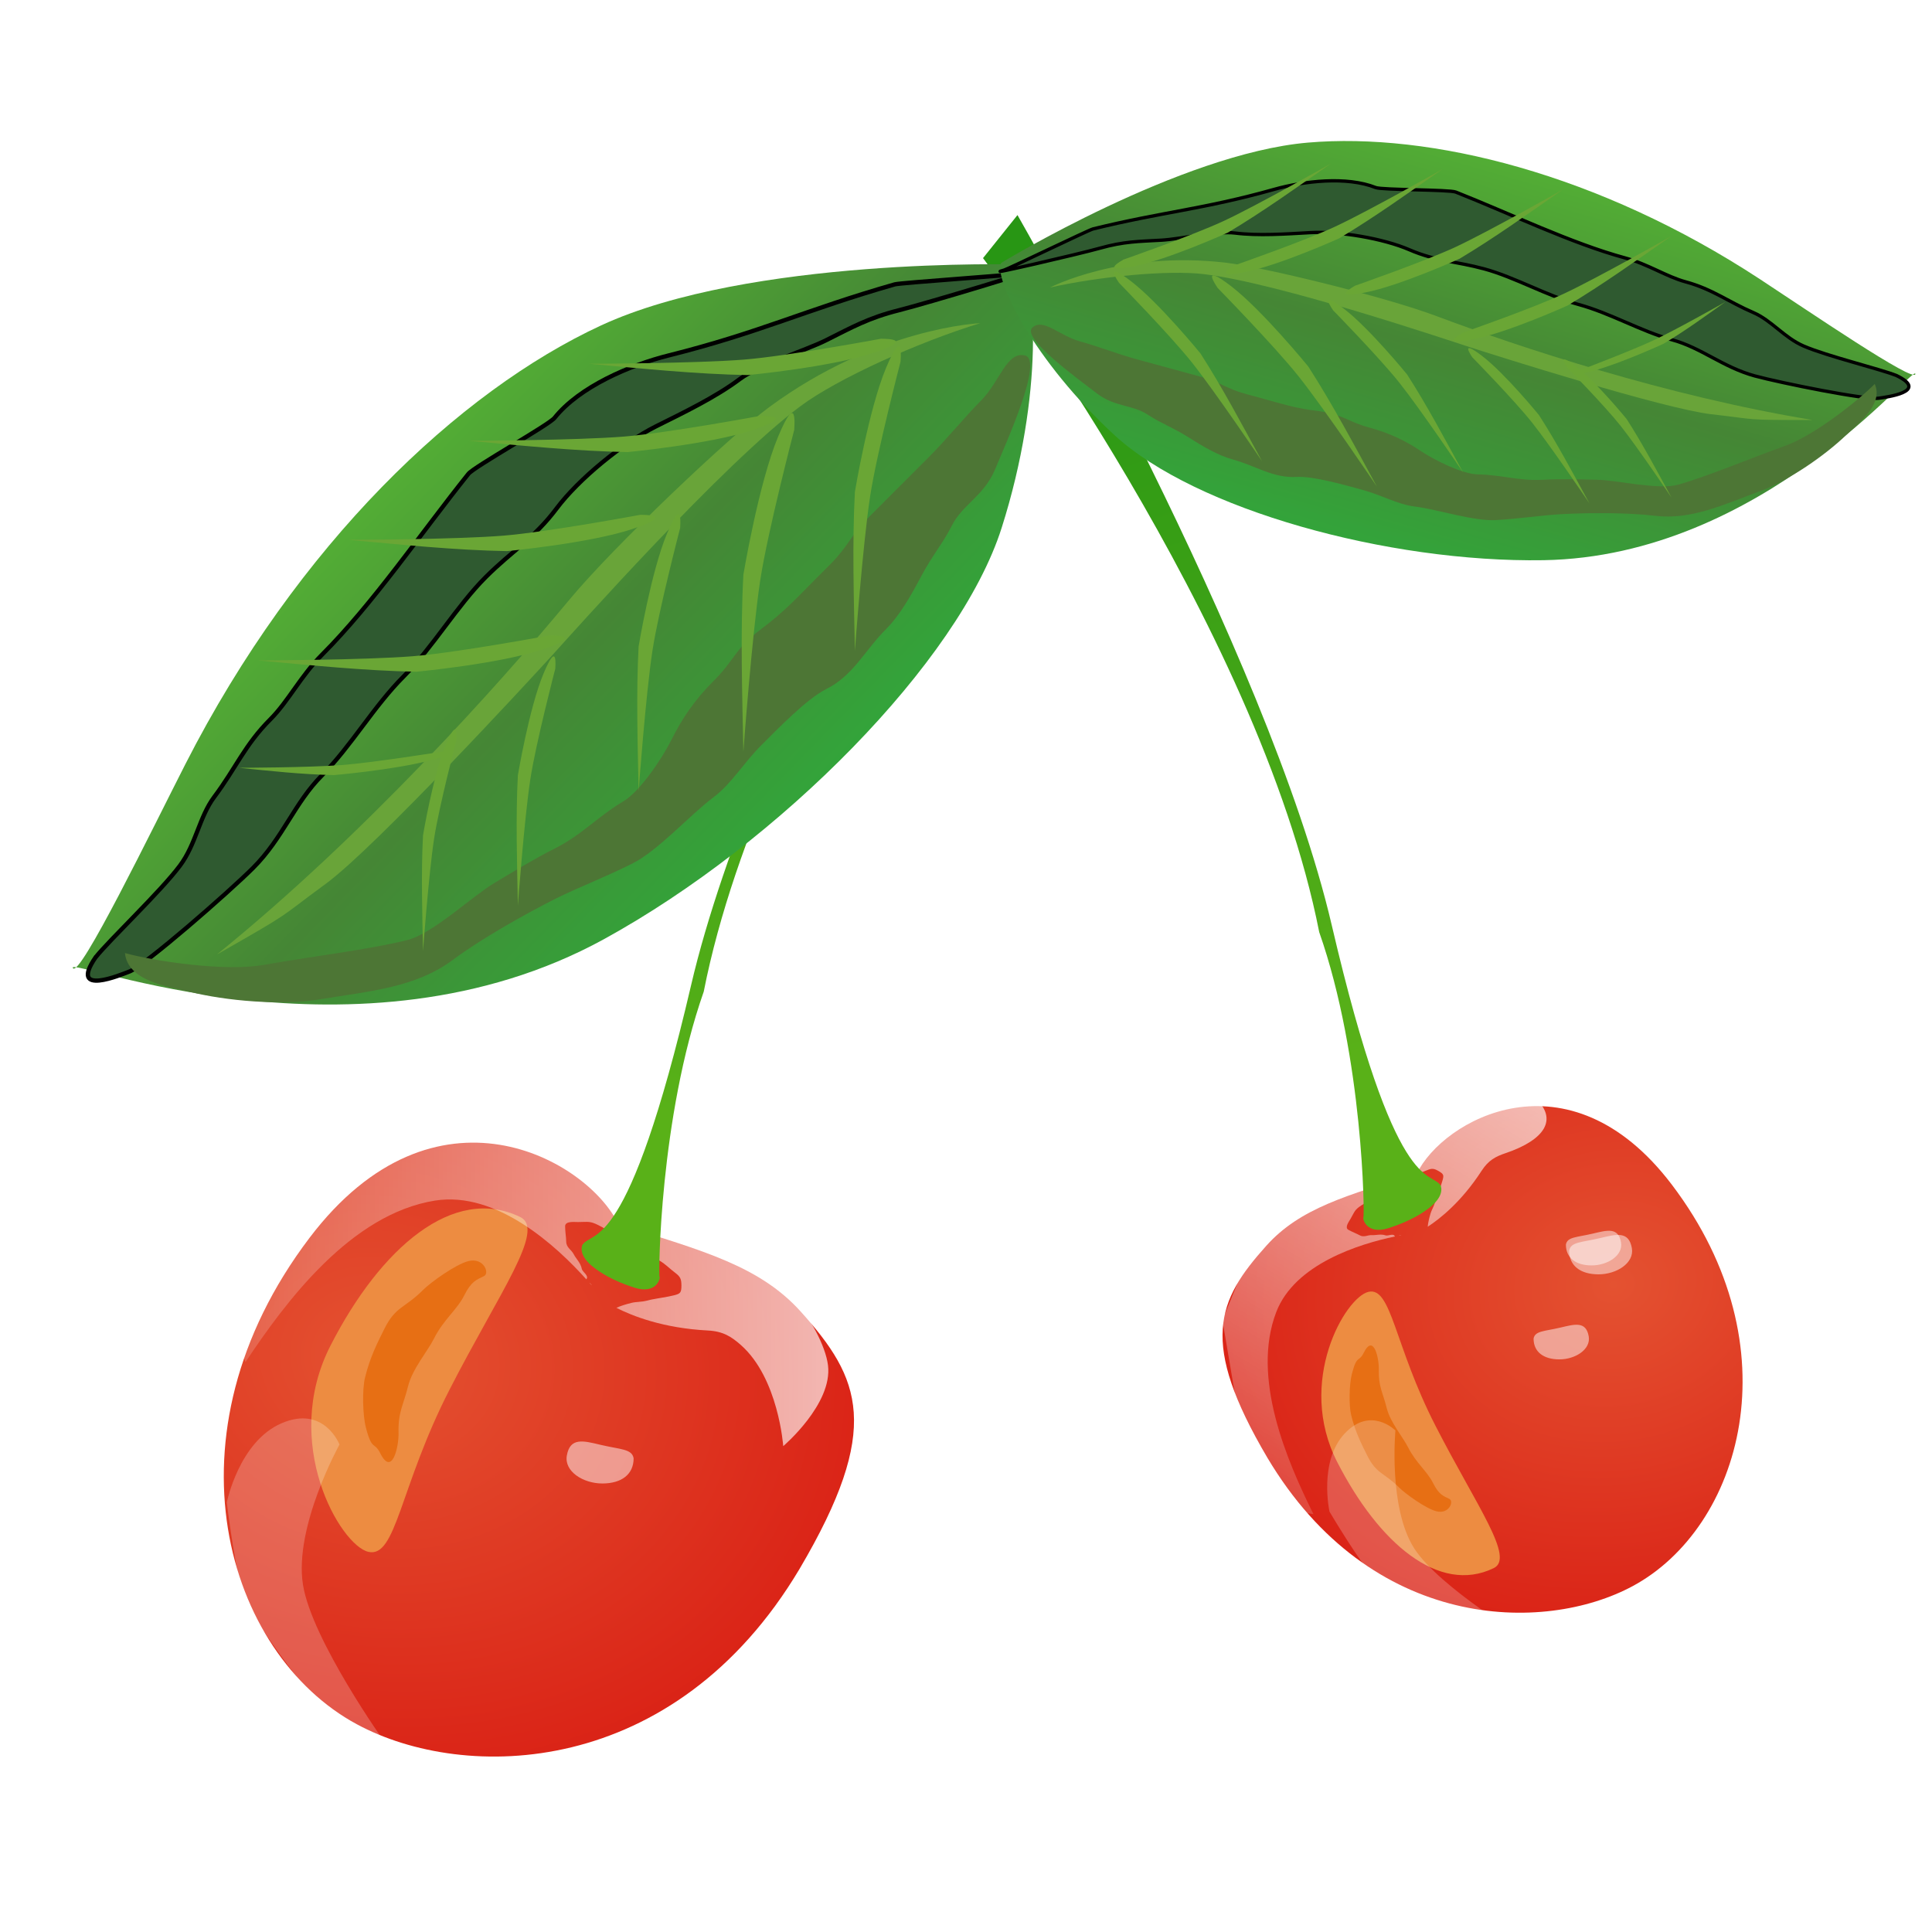 <svg xmlns="http://www.w3.org/2000/svg" xmlns:xlink="http://www.w3.org/1999/xlink" viewBox="0 0 744.09 744" version="1.0"><defs><linearGradient id="e"><stop offset="0" stop-color="#53af35"/><stop offset=".5" stop-color="#458635"/><stop offset="1" stop-color="#33a43a"/></linearGradient><linearGradient id="s" y2="-59.918" xlink:href="#e" gradientUnits="userSpaceOnUse" x2="347.67" gradientTransform="matrix(-.587 .516 .516 .587 748.15 -291.19)" y1="-147.06" x1="258.15"/><linearGradient id="b"><stop offset="0" stop-color="#fff" stop-opacity=".137"/><stop offset="1" stop-color="#fff" stop-opacity=".665"/></linearGradient><linearGradient id="c"><stop offset="0" stop-color="#e14328" stop-opacity="0"/><stop offset="1" stop-opacity="0"/></linearGradient><linearGradient id="a"><stop offset="0" stop-color="#e45231"/><stop offset="1" stop-color="#d60f0b"/></linearGradient><linearGradient id="p" y2="-59.918" xlink:href="#e" gradientUnits="userSpaceOnUse" x2="347.67" y1="-147.06" x1="258.15"/><linearGradient id="o" y2="-160" xlink:href="#d" gradientUnits="userSpaceOnUse" x2="370.22" gradientTransform="matrix(-1.642 0 0 1.642 1026.8 589.85)" y1="15.765" x1="307.17"/><linearGradient id="m" y2="369.27" xlink:href="#c" gradientUnits="userSpaceOnUse" x2="492.29" gradientTransform="matrix(.677 -1.173 1.173 .677 -160.84 970.16)" y1="301.84" x1="368.22"/><linearGradient id="n" y2="338.96" xlink:href="#b" gradientUnits="userSpaceOnUse" x2="492.29" gradientTransform="matrix(.677 -1.173 1.173 .677 -160.84 970.16)" y1="338.96" x1="348.53"/><linearGradient id="d"><stop offset="0" stop-color="#59b118"/><stop offset="1" stop-color="#289614"/></linearGradient><linearGradient id="j" y2="338.96" xlink:href="#b" gradientUnits="userSpaceOnUse" x2="492.29" gradientTransform="translate(-141.42 -280.82)" y1="338.96" x1="348.53"/><linearGradient id="i" y2="369.27" xlink:href="#c" gradientUnits="userSpaceOnUse" x2="492.29" gradientTransform="translate(-141.42 -280.82)" y1="301.84" x1="368.22"/><linearGradient id="k" y2="-160" xlink:href="#d" gradientUnits="userSpaceOnUse" x2="370.22" gradientTransform="translate(-264.87 612.78) scale(1.642)" y1="15.765" x1="307.17"/><filter id="r" height="1.272" width="1.182" y="-.136" x="-.091"><feGaussianBlur stdDeviation="8.103"/></filter><filter id="q" height="1.338" width="1.26" y="-.169" x="-.13"><feGaussianBlur stdDeviation="11.681"/></filter><filter id="h" height="1.324" width="1.531" y="-.162" x="-.266"><feGaussianBlur stdDeviation="3.195"/></filter><filter id="g" height="1.499" width="2.179" y="-.249" x="-.59"><feGaussianBlur stdDeviation="7.518"/></filter><radialGradient id="l" xlink:href="#a" gradientUnits="userSpaceOnUse" cy="363.34" cx="400.02" gradientTransform="matrix(-2.939 .568 .475 2.459 1615.9 -414.41)" r="74.84"/><radialGradient id="f" xlink:href="#a" gradientUnits="userSpaceOnUse" cy="363.34" cx="400.02" gradientTransform="matrix(2.169 .419 -.351 1.815 -495.05 -752.76)" r="74.84"/></defs><path d="M343.64 123.55c-29.38 49.33-78.56 50.11-103.86 36.45-30.74-16.59-46.17-67.793-11.11-114.06 29.47-38.899 65.25-18.337 72.48-3.184 19.93 6.192 33.22 9.832 42.81 20.517 13.99 15.592 19.13 27.288-.32 60.277z" fill="url(#f)" transform="translate(-256.299 401.35) scale(1.642)"/><path transform="matrix(2.723 0 0 1.83 -888.731 -127.571)" d="M389.98 362.12c-7.09 20.56-7.54 35.56-11.5 34.19-3.95-1.36-12.43-22.89-5.34-43.45 7.08-20.56 17.38-33.82 26.81-27.02 3.65 2.63-2.89 15.72-9.97 36.28z" filter="url(#g)" fill="#ed8c41"/><path d="M265.97 51.366c-3.01.751-8.89 5.017-10.59 6.714-4.4 4.406-6.47 3.864-9.09 9.091-1.83 3.66-3.39 6.754-4.57 11.469-.71 2.855-.56 8.9.19 11.764 1.45 5.613 1.94 3.17 3.38 6.051 2.77 5.545 4.36-1.566 4.28-4.745-.13-4.954 1.09-6.378 2.25-11.05 1.02-4.049 4.62-8.212 6.06-11.112 2.21-4.417 5.41-6.772 7.08-10.101 1.69-3.386 2.89-3.678 4.68-4.571 1.35-.674-.11-4.402-3.67-3.51z" filter="url(#h)" fill-rule="evenodd" fill="#e76f14" transform="translate(-256.299 401.35) scale(1.642)"/><path d="M148.356 671.295s-28.308-39.687-31.674-61c-3.514-22.282 14.072-53.945 14.072-53.945s-5.862-15.248-22.282-8.21-21.116 30.497-21.116 30.497 3.53 29.326 7.044 37.536 24.63 37.52 29.326 39.868c4.68 2.348 24.63 15.254 24.63 15.254z" fill-rule="evenodd" fill="#fff" fill-opacity=".216"/><path d="M244.035 561.655c0 6.145-4.597 9.691-12.036 9.691s-14.745-4.663-13.694-10.729c1.248-7.187 6.42-5.717 13.07-4.139 7.62 1.805 12.036 1.514 12.66 5.177z" fill-opacity=".493" fill="#fff"/><path d="M274.27 21.521l-25.75 3.532-40.91 33.843 6.06 16.157c9.46-14.24 24.76-34.737 44.44-37.875 14.57-2.323 28.73 10.904 35.5 18.468.71-.882-.9-1.676-1.06-2.465-.27-1.408-1.37-2.387-1.87-3.381-.58-1.158-1.79-1.579-1.79-3.06 0-.852-.25-2.313-.25-3.531 0-1.251 2.03-1 3.03-1 2.39 0 2.7-.307 4.81.75 1.14.567 1.95 1.114 3.29 1.781 1.43.715 2.43 1.451 3.53 2 1.53.768 2.93 1.523 4.28 2.531 1.18.89 2.2 1.382 3.28 2.032 1.38.829 2.3 1.831 3.56 2.781 1.22.915 1.5 1.44 1.5 3.031 0 1.656-.25 1.908-1.75 2.281-1.68.42-3.53.644-5.31 1-.34.068-.69.166-1.03.25-1.35.337-2.58.263-3.53.5-1.36.339-2.6.701-3.63 1.188 3.72 1.891 10.97 4.775 21.44 5.312 3.56.186 5.47 1.397 7.72 3.375 8.87 7.792 9.97 23.75 9.97 23.75s11.63-9.877 10.5-18.968c-.58-4.631-4.27-11.33-8.25-15.813-4.48-5.035-13.22-9.687-13.22-9.687l-25.66-9.344-4.4-6.375-24.5-13.063zm20.03 34.907c1.03 1.175.46.264 0 0z" fill-rule="evenodd" stroke="url(#i)" fill="url(#j)" transform="translate(-256.299 401.35) scale(1.642)"/><path d="M215.72 690.89c3.95-5.93 17.46 4.55 41.88-100.03 24.57-105.5 121.08-273.68 121.08-273.68l13.27 16.59c-.01 0-106.07 140.55-129.48 259.57-17 48.37-17.52 109.89-17 109.89.38.34-1.13 6.83-9.64 4.15-8.64-2.73-13.48-6.1-15.55-7.68-5.73-4.37-5-7.72-4.56-8.81z" fill-rule="evenodd" fill="url(#k)" transform="translate(8.571 -211.43)"/><path d="M479.56 772.88c39.82 66.85 106.45 67.9 140.73 49.4 41.65-22.48 62.56-91.86 15.06-154.55-39.94-52.7-88.41-24.84-98.22-4.31-26.99 8.39-45.01 13.32-57.99 27.8-18.96 21.13-25.92 36.97.42 81.66z" fill="url(#l)" transform="translate(8.571 -211.43)"/><path d="M389.98 362.12c-7.09 20.56-7.54 35.56-11.5 34.19-3.95-1.36-12.43-22.89-5.34-43.45 7.08-20.56 17.38-33.82 26.81-27.02 3.65 2.63-2.89 15.72-9.97 36.28z" transform="matrix(2.247 0 0 -1.51 -323.399 1095.97)" filter="url(#g)" fill="#ed8c41"/><path d="M543.37 47.295c-3.01.752-8.88 5.018-10.58 6.714-4.41 4.406-6.48 3.864-9.09 9.091-1.83 3.661-3.39 6.755-4.57 11.469-.72 2.855-.56 8.9.18 11.765 1.45 5.612 1.95 3.17 3.39 6.05 2.77 5.541 4.35-1.565 4.27-4.744-.12-4.955 1.09-6.379 2.26-11.051 1.01-4.048 4.61-8.212 6.06-11.111 2.21-4.417 5.41-6.773 7.07-10.102 1.69-3.386 2.9-3.678 4.68-4.571 1.35-.673-.1-4.402-3.67-3.51z" transform="matrix(1.355 0 0 -1.355 -183.009 646.15)" filter="url(#h)" fill-rule="evenodd" fill="#e76f14"/><path d="M588.841 631.94s-34.55-20.6-44.15-35.57c-10.05-15.67-7.26-45.43-7.26-45.43s-9.49-9.58-19.56 1.18c-10.07 10.77-5.84 30.05-5.84 30.05s12.39 20.98 17.77 26.02 31.05 20.19 35.38 20.4c4.32.22 23.66 3.35 23.66 3.35z" fill-rule="evenodd" fill="#fff" fill-opacity=".216"/><path d="M590.641 515.55c0 5.08 3.79 8 9.94 8 6.14 0 12.16-3.85 11.3-8.85-1.03-5.93-5.3-4.72-10.79-3.42-6.29 1.49-9.93 1.25-10.45 4.27z" fill-opacity=".493" fill="#fff"/><path d="M475.53 687.23l-13.3 32.61 12 70.92 23.06 3.83c-10.3-20.74-23.99-52.57-14.34-77.8 7.15-18.67 32.26-26.32 45.72-29.14-.55-1.43-2.58-.07-3.61-.43-1.83-.63-3.73 0-5.23-.09-1.75-.11-3.07 1.03-4.81.02-1-.57-2.88-1.27-4.31-2.09-1.47-.85.2-3.06.88-4.24 1.62-2.8 1.47-3.37 4.14-5.14 1.44-.94 2.63-1.53 4.32-2.64 1.8-1.19 3.35-1.87 4.73-2.79 1.95-1.28 3.78-2.41 5.87-3.31 1.85-.79 3.12-1.64 4.61-2.47 1.91-1.06 3.71-1.46 5.68-2.3 1.9-.81 2.7-.78 4.57.3 1.94 1.12 2.07 1.59 1.49 3.59-.64 2.26-1.63 4.58-2.42 6.92-.15.44-.28.92-.41 1.37-.52 1.82-1.44 3.21-1.8 4.49-.52 1.82-.94 3.51-1.07 5.06 4.74-3.09 13.03-9.64 20.76-21.56 2.63-4.05 5.34-5.47 9.19-6.77 15.15-5.13 20.48-13.09 11.27-21.41-9.51-8.59-7.98-2.04-15.94-.4-8.94 1.84-20.32 8.95-20.32 8.95l-28.34 23.77-10.47.85-31.92 19.9zm54.52.14c2.08-.41.63-.36 0 0z" fill-rule="evenodd" stroke="url(#m)" stroke-width="1.355" fill="url(#n)" transform="translate(8.571 -211.43)"/><path d="M603.091 479.36c0 5.08 3.78 8 9.93 8 6.14 0 12.16-3.85 11.3-8.86-1.03-5.93-5.3-4.71-10.79-3.41-6.29 1.49-9.93 1.25-10.44 4.27z" fill-opacity=".493" fill="#fff"/><path d="M604.351 481.7c0 5.77 4.31 9.1 11.3 9.1 6.98 0 13.84-4.38 12.85-10.07-1.17-6.75-6.02-5.37-12.27-3.89-7.15 1.7-11.3 1.42-11.88 4.86z" fill-opacity=".493" fill="#fff"/><path d="M546.26 667.97c-3.95-5.93-17.46 4.54-41.88-100.04C479.81 462.44 383.3 294.26 383.3 294.26l-13.27 16.58c.01 0 106.07 140.55 129.48 259.58 17 48.37 17.52 109.88 17 109.89-.38.34 1.13 6.83 9.64 4.14 8.64-2.73 13.48-6.09 15.55-7.67 5.73-4.37 5-7.73 4.56-8.81z" fill-rule="evenodd" fill="url(#o)" transform="translate(8.571 -211.43)"/><g fill-rule="evenodd"><path d="M394.96-182.39s-63.07-1.8-97.86 14.28c-33.44 15.47-71.18 51.3-97.5 102.86-7.6 14.895-25 50.716-26.43 47.859s66.79 25 124.65-6.786c41.01-22.532 83.21-65 93.21-96.433 10-31.42 8.21-58.92 3.93-61.78z" fill="url(#p)" transform="translate(-256.299 401.35) scale(1.642)"/><path d="M178.49-19.856c3.46-4.312 15.19-15.367 19.79-21.505 3.79-5.042 4.54-11.441 8.08-16.163 5.04-6.714 7.15-12.198 13.14-18.182 4.22-4.224 7.11-10.148 12.12-15.153 11.97-11.971 23.3-28.631 34.34-42.421 1.35-1.69 18.86-11.45 20.21-13.14 5.83-7.29 17.67-12.37 26.77-14.64 21.32-5.33 32.25-10.74 53.03-16.67 1.33-.38 27.95-2.19 29.29-2.53 7.56-1.89-21.72 6.95-28.28 8.59-7.18 1.8-10.99 3.98-17.17 7.07-4.99 2.49-15.7 5.71-20.21 9.09-5.66 4.25-13.12 7.83-19.69 11.11-7.86 3.93-18.15 12.41-23.24 19.2-5.34 7.12-10.45 9.94-16.67 16.16-6.76 6.76-12.37 16.418-19.19 23.232-7.1 7.098-12.36 16.399-19.19 23.234-6.45 6.446-9.14 14.696-16.16 21.718-5.74 5.734-25.48 22.967-29.01 24.303-1.84.695-14.33 6.01-7.96-3.303z" filter="url(#q)" stroke="#000" fill="#2f5a30" transform="translate(-256.299 401.35) scale(1.642)"/><path d="M185.4-20.885c6.46 1.8 23.24 4.444 32.58 2.778 11.05-1.97 24.38-3.536 33.59-5.809 5.99-1.478 15.14-10.196 20.45-13.384 4.76-2.854 9.63-5.822 14.15-8.081 6.35-3.176 9.89-7.352 16.16-11.112 4.01-2.408 9.2-10.321 11.11-14.142 2.7-5.403 5.53-9.569 10.1-14.142 4.98-4.975 4.83-7.411 11.11-12.122 5.58-4.181 8.34-7.321 13.14-12.121l3.03-3.03c4.13-4.13 4.99-7.02 9.09-11.11 5.06-5.06 9.77-9.78 14.14-14.15 4.01-4 8.42-9.43 12.12-13.13 4.42-4.41 6.04-11.68 10.36-10.6 4.35 1.09-4.34 20.22-7.07 26.77-2.6 6.19-7.64 8.2-10.11 13.13-2.05 4.11-4.54 6.86-7.32 12.12-2.18 4.13-4.86 8.9-8.08 12.121-5.14 5.134-7.65 10.895-14.14 14.142-4.45 2.225-11.32 9.3-15.16 13.132-4.21 4.211-7 9.039-11.11 12.122-5.74 4.305-13.05 12.585-19.19 15.657-6.23 3.117-12.97 5.728-17.68 8.081-7.22 3.609-17.91 9.649-24.24 14.395-8.85 6.639-19.63 7.396-31.32 9.344-9.09 1.516-22.1.346-30.55-1.768-4.75-1.187-14.53-2.403-15.16-9.091z" filter="url(#r)" fill="#4d7635" transform="translate(-256.299 401.35) scale(1.642)"/><path d="M377.497 124.476s-39.507 1.56-81.279 32.347c-14.762 10.887-59.49 53.103-77.223 74.498-26.946 32.495-79.128 90.69-135.465 136.297 30.295-17.273 22.758-13.182 42.018-27.298 18.966-13.906 78.078-78.005 86.912-87.707 8.292-9.123 65.778-73.836 95.876-96.217 14.17-10.558 45.516-24.712 69.161-31.92z" fill="#69a439"/><path d="M346.84 139.287s-9.145 35.073-11.723 51.903c-2.84 18.506-5.878 59.52-5.862 59.515-.394-19.745-1.067-41.535 0-61.288 0 0 5.27-31.658 12.02-47.782 6.912-16.519 5.566-2.94 5.566-2.348zM305.89 165.559s-10.197 39.047-13.071 57.782c-3.153 20.599-6.535 66.261-6.519 66.254-.443-21.978-1.182-46.24 0-68.225 0 0 5.879-35.237 13.383-53.2 7.684-18.374 6.206-3.268 6.206-2.611zM261.95 203.358s-8.31 31.887-10.657 47.186c-2.578 16.827-5.337 54.122-5.337 54.118-.36-17.952-.968-37.767 0-55.718 0 0 4.795-28.789 10.936-43.452 6.273-15.024 5.057-2.676 5.057-2.134zM213.855 257.565s-7.487 28.709-9.589 42.475c-2.332 15.148-4.811 48.718-4.811 48.715-.312-16.159-.87-33.996 0-50.155 0 0 4.335-25.917 9.852-39.116 5.648-13.516 4.548-2.398 4.548-1.919zM175.728 285.234S169.061 310.76 167.19 323c-2.07 13.466-4.27 43.314-4.27 43.31-.279-14.365-.771-30.225 0-44.591 0 0 3.843-23.042 8.752-34.776 5.025-12.018 4.056-2.133 4.056-1.708zM339.271 130.47s-35.648 6.633-52.593 8.012c-18.67 1.51-59.802 1.626-59.802 1.61 19.671 1.806 41.362 4.022 61.132 4.367 0 0 31.97-3.021 48.521-8.604 16.978-5.714 3.333-5.336 2.742-5.386zM292.967 160.124s-35.632 6.633-52.593 8.013c-18.67 1.51-59.802 1.625-59.802 1.625 19.671 1.79 41.362 4.007 61.132 4.352 0 0 31.97-3.022 48.52-8.588 16.979-5.714 3.334-5.353 2.743-5.402zM246.531 198.284s-35.648 6.634-52.61 8.013c-18.653 1.51-59.785 1.625-59.785 1.609 19.671 1.79 41.362 4.023 61.132 4.351 0 0 31.953-3.005 48.52-8.587 16.963-5.715 3.318-5.353 2.743-5.386zM211.688 244.721s-35.632 6.632-52.593 8.01c-18.67 1.517-59.802 1.627-59.786 1.619 19.655 1.793 41.346 4.015 61.116 4.356 0 0 31.97-3.013 48.537-8.594 16.962-5.716 3.317-5.35 2.726-5.39z" fill="#6aa635"/><path d="M170.277 289.505s-27.011 4.273-38.768 5.161c-12.955.975-39.523 1.048-39.507 1.043 11.56 1.154 24.187 2.586 36.716 2.806 0 0 22.43-1.943 36.501-5.537 14.433-3.681 5.419-3.445 5.058-3.473z" fill="#6aa635"/></g><g fill-rule="evenodd"><path d="M422.27-194.2s36.06-33.63 64.78-42.16c27.61-8.21 68.25-6.68 110.32 9.98 12.15 4.81 40.85 16.84 40.22 14.42-.64-2.41-26.27 49.16-76.62 60.4-35.7 7.96-82.39 4.84-104.49-8.43s-35.25-30.32-34.21-34.21z" fill="url(#s)" transform="matrix(1.608 .331 -.331 1.608 -357.719 273.78)"/><path transform="matrix(-1.114 .637 .637 1.114 1324.835 9.578)" d="M454.37-138.59c3.46-4.32 15.19-15.37 19.79-21.51 3.78-5.04 4.54-11.44 8.08-16.16 5.04-6.71 7.15-12.2 13.14-18.18 4.22-4.23 7.11-10.15 12.12-15.16 11.97-11.97 23.3-28.62 34.34-42.42 1.35-1.69 18.86-11.45 20.21-13.13 5.83-7.3 17.67-12.38 26.76-14.65 21.33-5.33 32.26-10.73 53.04-16.67 1.33-.38 27.95-2.19 29.29-2.52 7.56-1.89-21.72 6.94-28.28 8.58-7.18 1.8-10.99 3.98-17.17 7.07-4.99 2.5-15.7 5.71-20.21 9.09-5.66 4.25-13.12 7.83-19.7 11.12-7.85 3.92-18.14 12.41-23.23 19.19-5.35 7.13-10.45 9.95-16.67 16.16-6.76 6.77-12.37 16.42-19.19 23.24-7.1 7.09-12.36 16.39-19.19 23.23-6.45 6.44-9.14 14.69-16.16 21.72-5.74 5.73-25.48 22.96-29.01 24.3-1.84.69-14.33 6.01-7.96-3.3z" filter="url(#q)" stroke="#000" fill="#2f5a30"/><path transform="matrix(-1.114 .637 .637 1.114 1324.835 9.578)" d="M461.28-139.62c6.46 1.8 23.24 4.44 32.58 2.78 11.04-1.97 24.38-3.54 33.59-5.81 5.99-1.48 15.14-10.2 20.45-13.39 4.76-2.85 9.63-5.82 14.15-8.08 6.35-3.17 9.89-7.35 16.16-11.11 4.01-2.41 9.2-10.32 11.11-14.14 2.7-5.41 5.53-9.57 10.1-14.14 4.98-4.98 4.83-7.42 11.11-12.13 5.58-4.18 8.33-7.32 13.14-12.12l3.03-3.03c4.13-4.13 4.99-7.01 9.09-11.11 5.06-5.06 9.77-9.78 14.14-14.14 4.01-4.01 8.42-9.43 12.12-13.13 4.42-4.42 6.04-11.69 10.36-10.61 4.35 1.09-4.34 20.22-7.08 26.77-2.59 6.2-7.63 8.2-10.1 13.13-2.05 4.11-4.54 6.86-7.32 12.12-2.18 4.13-4.86 8.9-8.08 12.12-5.14 5.14-7.65 10.9-14.14 14.15-4.45 2.22-11.32 9.3-15.16 13.13-4.21 4.21-7 9.04-11.11 12.12-5.74 4.3-13.05 12.59-19.19 15.66-6.24 3.11-12.97 5.73-17.68 8.08-7.22 3.61-17.91 9.65-24.24 14.39-8.85 6.64-19.63 7.4-31.32 9.35-9.09 1.51-22.1.34-30.55-1.77-4.75-1.19-14.53-2.4-15.16-9.09z" filter="url(#r)" fill="#4d7635"/><path d="M404.405 110.734s27.407-14.262 67.695-9.564c14.24 1.67 60.965 12.973 81.285 20.621 30.886 11.616 88.867 30.865 144.778 39.965-27.262.026-20.56-.12-39.103-2.224-18.263-2.08-83.228-22.664-92.972-25.825-9.177-2.977-73.274-24.607-102.372-28.126-13.705-1.662-40.466.898-59.311 5.153z" fill="#69a439"/><path d="M430.95 108.9s19.803 20.266 28.074 30.667c9.109 11.462 27.062 38.12 27.062 38.12-7.391-13.54-15.376-28.592-23.752-41.58 0 0-15.867-19.44-26.693-27.767-11.102-8.536-4.928.16-4.692.56zM468.934 110.861s22.051 22.539 31.25 34.136c10.132 12.762 30.13 42.438 30.13 42.438-8.23-15.086-17.123-31.834-26.454-46.292 0 0-17.658-21.651-29.7-30.917-12.346-9.495-5.485.18-5.226.635zM513.396 119.468s18.004 18.42 25.527 27.897c8.284 10.42 24.607 34.647 24.607 34.647-6.721-12.312-13.982-25.992-21.611-37.803 0 0-14.418-17.683-24.26-25.255-10.088-7.758-4.473.153-4.263.514zM567.046 137.609s16.22 16.578 22.982 25.11c7.458 9.379 22.15 31.192 22.15 31.192-6.052-11.085-12.587-23.409-19.453-34.04 0 0-12.971-15.91-21.844-22.73-9.076-6.98-4.02.145-3.835.468zM603.657 141.6s14.418 14.75 20.437 22.324c6.617 8.335 19.692 27.736 19.676 27.733-5.366-9.854-11.193-20.808-17.28-30.257 0 0-11.538-14.157-19.41-20.219-8.079-6.204-3.582.135-3.423.42zM432.666 99.983s26.758-9.316 38.797-14.953c13.262-6.208 41.219-22.083 41.203-22.086-12.649 8.848-26.504 18.755-39.795 26.65 0 0-22.848 10.355-36.25 12.996-13.728 2.692-4.327-2.348-3.955-2.607zM475.585 102.155s26.76-9.316 38.798-14.954c13.262-6.207 41.219-22.083 41.203-22.086-12.649 8.848-26.508 18.772-39.782 26.67 0 0-22.862 10.335-36.262 12.977-13.73 2.691-4.328-2.349-3.957-2.607zM521.89 110.034s26.76-9.316 38.814-14.95c13.246-6.21 41.2-22.07 41.203-22.086-12.665 8.845-26.523 18.768-39.798 26.666 0 0-22.861 10.336-36.262 12.978-13.73 2.691-4.328-2.349-3.956-2.608zM563.546 128.055s26.759-9.316 38.797-14.954c13.246-6.21 41.203-22.086 41.203-22.086-12.648 8.848-26.52 18.753-39.794 26.65 0 0-22.865 10.352-36.266 12.994-13.73 2.692-4.328-2.349-3.94-2.604z" fill="#6aa635"/><path d="M609.008 142.4s19.984-7.592 28.307-11.546c9.175-4.35 27.225-14.6 27.225-14.6-7.419 5.263-15.414 11.128-23.836 16.135 0 0-15.967 7.378-26.913 10.39-11.233 3.105-5.016-.226-4.783-.38z" fill="#6aa635"/></g></svg>